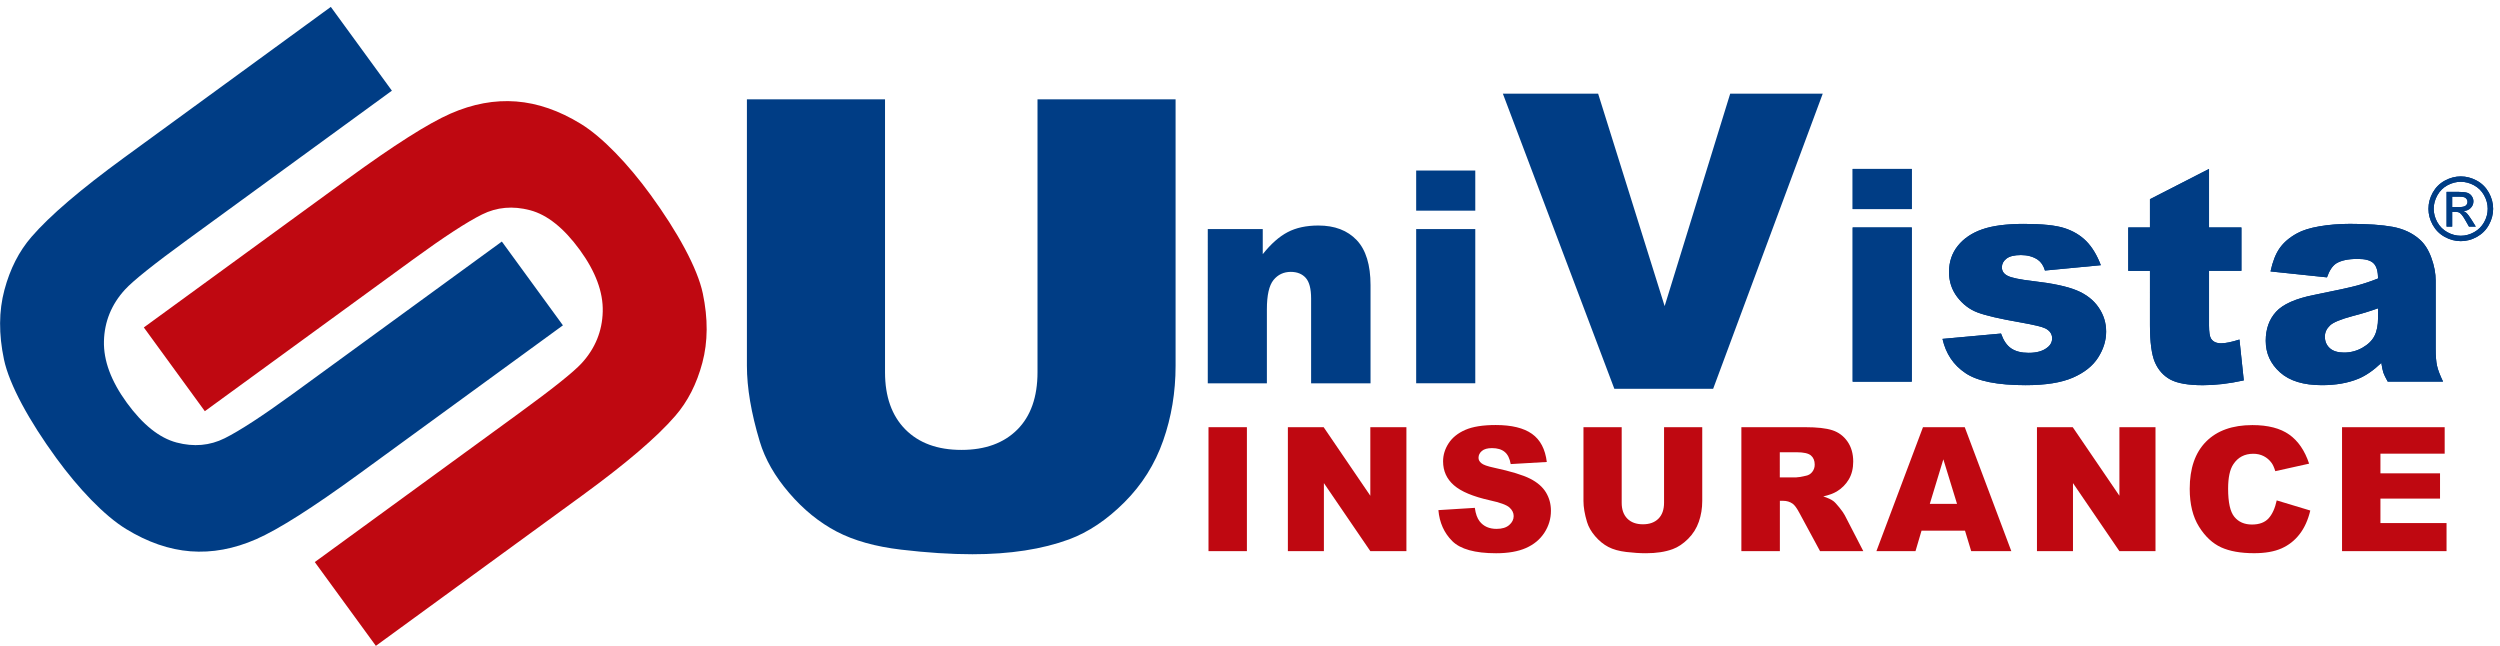 <?xml version="1.0" encoding="utf-8"?>
<svg viewBox="0 0 725.32 187.38" style="enable-background:new 0 0 725.32 187.38;" xmlns="http://www.w3.org/2000/svg">
  <defs>
    <style type="text/css">
	.st0{fill:#003D85;}
	.st1{fill:#BF0811;}
</style>
  </defs>
  <path class="st0" d="M301,28.82h40.07v77.32c0,7.64-1.21,14.9-3.6,21.69c-2.39,6.83-6.13,12.78-11.24,17.89 c-5.11,5.11-10.45,8.67-16.04,10.76c-7.8,2.87-17.16,4.32-28.07,4.32c-6.32,0-13.2-0.45-20.67-1.33 c-7.46-0.88-13.72-2.63-18.73-5.26c-5.01-2.63-9.61-6.35-13.75-11.18c-4.17-4.84-7.01-9.82-8.55-14.96 c-2.48-8.25-3.72-15.56-3.72-21.94V28.82h40.07v79.17c0,7.07,1.96,12.6,5.86,16.56c3.93,3.99,9.37,5.98,16.32,5.98 c6.86,0,12.27-1.96,16.2-5.89c3.9-3.9,5.86-9.46,5.86-16.65V28.82z"/>
  <path class="st0" d="M410.87,66.46h17.15v44.74h-17.15V66.46z M410.87,49.48h17.15v11.64h-17.15V49.48z M350.38,66.46h15.98v7.28 c2.38-2.99,4.78-5.11,7.23-6.39c2.44-1.28,5.4-1.92,8.91-1.92c4.74,0,8.43,1.41,11.12,4.24c2.67,2.82,4.01,7.18,4.01,13.09v28.45 h-17.24V86.59c0-2.82-0.52-4.8-1.55-5.96c-1.04-1.16-2.49-1.75-4.35-1.75c-2.05,0-3.73,0.79-5.01,2.36 c-1.28,1.58-1.92,4.4-1.92,8.48v21.49h-17.15V66.46z"/>
  <polygon class="st0" points="436.02,27.17 463.66,27.17 482.96,88.81 501.98,27.17 528.83,27.17 497.03,112.81 468.37,112.81 "/>
  <path class="st0" d="M689.95,89.44c-2.36,0.85-4.81,1.6-7.39,2.26c-3.48,0.93-5.69,1.85-6.61,2.76c-0.96,0.93-1.44,2-1.44,3.19 c0,1.37,0.47,2.49,1.41,3.35c0.95,0.86,2.33,1.29,4.15,1.29c1.91,0,3.69-0.47,5.34-1.41c1.64-0.93,2.8-2.07,3.49-3.42 c0.69-1.35,1.04-3.1,1.04-5.26V89.44z M675.12,80.47l-16.38-1.72c0.62-2.87,1.51-5.13,2.67-6.77c1.16-1.65,2.83-3.08,5.03-4.28 c1.57-0.88,3.72-1.55,6.46-2.03c2.74-0.47,5.72-0.72,8.92-0.72c5.13,0,9.24,0.29,12.36,0.86c3.1,0.58,5.7,1.78,7.77,3.61 c1.47,1.27,2.62,3.06,3.45,5.37c0.85,2.31,1.26,4.53,1.26,6.64v19.77c0,2.11,0.13,3.76,0.4,4.95c0.26,1.19,0.85,2.72,1.74,4.57 h-16.05c-0.65-1.15-1.06-2.01-1.27-2.61c-0.19-0.6-0.39-1.54-0.59-2.82c-2.24,2.15-4.47,3.69-6.69,4.61 c-3.03,1.24-6.55,1.85-10.56,1.85c-5.33,0-9.38-1.24-12.14-3.72c-2.77-2.47-4.15-5.53-4.15-9.15c0-3.41,0.99-6.21,2.99-8.41 c2-2.2,5.67-3.84,11.03-4.9c6.42-1.29,10.59-2.2,12.5-2.73c1.91-0.52,3.94-1.19,6.06-2.04c0-2.11-0.43-3.58-1.31-4.42 c-0.86-0.85-2.38-1.26-4.57-1.26c-2.8,0-4.9,0.45-6.31,1.35C676.67,77.2,675.8,78.52,675.12,80.47z M640.9,49.01v16.98h9.4v12.58 h-9.4v15.83c0,1.9,0.19,3.16,0.55,3.78c0.56,0.95,1.55,1.42,2.96,1.42c1.27,0,3.03-0.36,5.32-1.09l1.26,11.85 c-4.24,0.94-8.19,1.4-11.86,1.4c-4.27,0-7.41-0.55-9.44-1.64c-2.01-1.09-3.5-2.76-4.48-4.99c-0.96-2.23-1.45-5.85-1.45-10.83V78.58 h-6.29V65.99h6.29v-8.2L640.9,49.01z M563.57,98.32l16.98-1.55c0.71,2.01,1.68,3.45,2.95,4.31c1.27,0.86,2.95,1.29,5.06,1.29 c2.3,0,4.08-0.49,5.34-1.48c0.99-0.72,1.48-1.64,1.48-2.73c0-1.24-0.65-2.2-1.94-2.87c-0.92-0.48-3.38-1.06-7.36-1.77 c-5.95-1.03-10.07-2-12.4-2.89c-2.31-0.88-4.25-2.39-5.85-4.48c-1.58-2.11-2.37-4.51-2.37-7.21c0-2.95,0.85-5.49,2.56-7.62 c1.71-2.14,4.07-3.73,7.07-4.78c3-1.05,7.03-1.58,12.07-1.58c5.31,0,9.25,0.4,11.78,1.22c2.54,0.82,4.65,2.08,6.35,3.79 c1.7,1.73,3.1,4.04,4.22,6.97l-16.21,1.55c-0.42-1.42-1.12-2.47-2.1-3.15c-1.34-0.89-2.96-1.34-4.87-1.34 c-1.92,0-3.33,0.35-4.21,1.04c-0.88,0.69-1.32,1.52-1.32,2.5c0,1.11,0.56,1.92,1.67,2.48c1.11,0.58,3.55,1.08,7.3,1.52 c5.7,0.65,9.93,1.55,12.71,2.7c2.77,1.15,4.9,2.79,6.36,4.93c1.48,2.14,2.21,4.48,2.21,7.04c0,2.59-0.78,5.1-2.34,7.54 c-1.55,2.44-4.01,4.38-7.35,5.83c-3.35,1.45-7.92,2.17-13.69,2.17c-8.16,0-13.98-1.16-17.44-3.51 C566.77,105.93,564.54,102.61,563.57,98.32z M537.51,65.99h17.15v44.74h-17.15V65.99z M537.51,49.01h17.15v11.64h-17.15V49.01z"/>
  <path class="st0" d="M711.45,60.08h1.98c0.95,0,1.59-0.14,1.94-0.42c0.34-0.28,0.52-0.65,0.52-1.11c0-0.3-0.08-0.56-0.25-0.8 c-0.17-0.24-0.39-0.41-0.69-0.53c-0.3-0.11-0.84-0.17-1.64-0.17h-1.86V60.08z M709.82,65.76V55.67h3.47c1.19,0,2.05,0.09,2.58,0.28 c0.53,0.19,0.96,0.51,1.27,0.98c0.31,0.46,0.47,0.96,0.47,1.48c0,0.73-0.26,1.38-0.79,1.92c-0.53,0.55-1.23,0.85-2.1,0.92 c0.36,0.15,0.65,0.33,0.86,0.53c0.41,0.39,0.9,1.06,1.49,2l1.23,1.97h-1.98l-0.9-1.59c-0.7-1.25-1.28-2.04-1.71-2.35 c-0.3-0.23-0.73-0.34-1.3-0.34h-0.96v4.28H709.82z M713.94,52.74c-1.32,0-2.61,0.34-3.86,1.01c-1.25,0.68-2.22,1.64-2.93,2.9 c-0.7,1.26-1.06,2.56-1.06,3.92c0,1.35,0.35,2.65,1.04,3.89c0.69,1.24,1.66,2.21,2.9,2.9c1.24,0.69,2.54,1.04,3.9,1.04 c1.35,0,2.65-0.35,3.89-1.04c1.24-0.69,2.21-1.66,2.9-2.9c0.69-1.24,1.03-2.53,1.03-3.89c0-1.36-0.35-2.67-1.05-3.92 c-0.7-1.26-1.68-2.22-2.93-2.9C716.53,53.08,715.25,52.74,713.94,52.74z M713.94,51.18c1.58,0,3.11,0.4,4.62,1.21 c1.5,0.81,2.67,1.97,3.51,3.47c0.84,1.51,1.26,3.08,1.26,4.71c0,1.62-0.41,3.18-1.24,4.67c-0.82,1.49-1.98,2.65-3.47,3.48 c-1.49,0.83-3.05,1.24-4.67,1.24c-1.63,0-3.18-0.41-4.67-1.24c-1.49-0.82-2.65-1.98-3.48-3.48c-0.83-1.49-1.24-3.05-1.24-4.67 c0-1.63,0.42-3.2,1.26-4.71c0.85-1.5,2.02-2.66,3.52-3.47C710.83,51.59,712.36,51.18,713.94,51.18z"/>
  <path class="st0" d="M689.95,89.44c-2.36,0.85-4.81,1.6-7.39,2.26c-3.48,0.93-5.69,1.85-6.61,2.76c-0.96,0.93-1.44,2-1.44,3.19 c0,1.37,0.47,2.49,1.41,3.35c0.95,0.86,2.33,1.29,4.15,1.29c1.91,0,3.69-0.47,5.34-1.41c1.64-0.93,2.8-2.07,3.49-3.42 c0.69-1.35,1.04-3.1,1.04-5.26V89.44z M675.12,80.47l-16.38-1.72c0.62-2.87,1.51-5.13,2.67-6.77c1.16-1.65,2.83-3.08,5.03-4.28 c1.57-0.88,3.72-1.55,6.46-2.03c2.74-0.47,5.72-0.72,8.92-0.72c5.13,0,9.24,0.29,12.36,0.86c3.1,0.58,5.7,1.78,7.77,3.61 c1.47,1.27,2.62,3.06,3.45,5.37c0.85,2.31,1.26,4.53,1.26,6.64v19.77c0,2.11,0.13,3.76,0.4,4.95c0.26,1.19,0.85,2.72,1.74,4.57 h-16.05c-0.65-1.15-1.06-2.01-1.27-2.61c-0.19-0.6-0.39-1.54-0.59-2.82c-2.24,2.15-4.47,3.69-6.69,4.61 c-3.03,1.24-6.55,1.85-10.56,1.85c-5.33,0-9.38-1.24-12.14-3.72c-2.77-2.47-4.15-5.53-4.15-9.15c0-3.41,0.99-6.21,2.99-8.41 c2-2.2,5.67-3.84,11.03-4.9c6.42-1.29,10.59-2.2,12.5-2.73c1.91-0.52,3.94-1.19,6.06-2.04c0-2.11-0.43-3.58-1.31-4.42 c-0.86-0.85-2.38-1.26-4.57-1.26c-2.8,0-4.9,0.45-6.31,1.35C676.67,77.2,675.8,78.52,675.12,80.47z M640.9,49.01v16.98h9.4v12.58 h-9.4v15.83c0,1.9,0.19,3.16,0.55,3.78c0.56,0.95,1.55,1.42,2.96,1.42c1.27,0,3.03-0.36,5.32-1.09l1.26,11.85 c-4.24,0.94-8.19,1.4-11.86,1.4c-4.27,0-7.41-0.55-9.44-1.64c-2.01-1.09-3.5-2.76-4.48-4.99c-0.96-2.23-1.45-5.85-1.45-10.83V78.58 h-6.29V65.99h6.29v-8.2L640.9,49.01z M563.57,98.32l16.98-1.55c0.71,2.01,1.68,3.45,2.95,4.31c1.27,0.86,2.95,1.29,5.06,1.29 c2.3,0,4.08-0.49,5.34-1.48c0.99-0.72,1.48-1.64,1.48-2.73c0-1.24-0.65-2.2-1.94-2.87c-0.92-0.48-3.38-1.06-7.36-1.77 c-5.95-1.03-10.07-2-12.4-2.89c-2.31-0.88-4.25-2.39-5.85-4.48c-1.58-2.11-2.37-4.51-2.37-7.21c0-2.95,0.85-5.49,2.56-7.62 c1.71-2.14,4.07-3.73,7.07-4.78c3-1.05,7.03-1.58,12.07-1.58c5.31,0,9.25,0.4,11.78,1.22c2.54,0.82,4.65,2.08,6.35,3.79 c1.7,1.73,3.1,4.04,4.22,6.97l-16.21,1.55c-0.42-1.42-1.12-2.47-2.1-3.15c-1.34-0.89-2.96-1.34-4.87-1.34 c-1.92,0-3.33,0.35-4.21,1.04c-0.88,0.69-1.32,1.52-1.32,2.5c0,1.11,0.56,1.92,1.67,2.48c1.11,0.58,3.55,1.08,7.3,1.52 c5.7,0.65,9.93,1.55,12.71,2.7c2.77,1.15,4.9,2.79,6.36,4.93c1.48,2.14,2.21,4.48,2.21,7.04c0,2.59-0.78,5.1-2.34,7.54 c-1.55,2.44-4.01,4.38-7.35,5.83c-3.35,1.45-7.92,2.17-13.69,2.17c-8.16,0-13.98-1.16-17.44-3.51 C566.77,105.93,564.54,102.61,563.57,98.32z M537.51,65.99h17.15v44.74h-17.15V65.99z M537.51,49.01h17.15v11.64h-17.15V49.01z"/>
  <path class="st0" d="M711.45,60.08h1.98c0.95,0,1.59-0.14,1.94-0.42c0.34-0.28,0.52-0.65,0.52-1.11c0-0.3-0.08-0.56-0.25-0.8 c-0.17-0.24-0.39-0.41-0.69-0.53c-0.3-0.11-0.84-0.17-1.64-0.17h-1.86V60.08z M709.82,65.76V55.67h3.47c1.19,0,2.05,0.09,2.58,0.28 c0.53,0.19,0.96,0.51,1.27,0.98c0.31,0.46,0.47,0.96,0.47,1.48c0,0.73-0.26,1.38-0.79,1.92c-0.53,0.55-1.23,0.85-2.1,0.92 c0.36,0.15,0.65,0.33,0.86,0.53c0.41,0.39,0.9,1.06,1.49,2l1.23,1.97h-1.98l-0.9-1.59c-0.7-1.25-1.28-2.04-1.71-2.35 c-0.3-0.23-0.73-0.34-1.3-0.34h-0.96v4.28H709.82z M713.94,52.74c-1.32,0-2.61,0.34-3.86,1.01c-1.25,0.68-2.22,1.64-2.93,2.9 c-0.7,1.26-1.06,2.56-1.06,3.92c0,1.35,0.35,2.65,1.04,3.89c0.69,1.24,1.66,2.21,2.9,2.9c1.24,0.69,2.54,1.04,3.9,1.04 c1.35,0,2.65-0.35,3.89-1.04c1.24-0.69,2.21-1.66,2.9-2.9c0.69-1.24,1.03-2.53,1.03-3.89c0-1.36-0.35-2.67-1.05-3.92 c-0.7-1.26-1.68-2.22-2.93-2.9C716.53,53.08,715.25,52.74,713.94,52.74z M713.94,51.18c1.58,0,3.11,0.4,4.62,1.21 c1.5,0.81,2.67,1.97,3.51,3.47c0.84,1.51,1.26,3.08,1.26,4.71c0,1.62-0.41,3.18-1.24,4.67c-0.82,1.49-1.98,2.65-3.47,3.48 c-1.49,0.83-3.05,1.24-4.67,1.24c-1.63,0-3.18-0.41-4.67-1.24c-1.49-0.82-2.65-1.98-3.48-3.48c-0.83-1.49-1.24-3.05-1.24-4.67 c0-1.63,0.42-3.2,1.26-4.71c0.85-1.5,2.02-2.66,3.52-3.47C710.83,51.59,712.36,51.18,713.94,51.18z"/>
  <path class="st1" d="M109.05,187.38l-17.72-24.31l59.29-43.21c9.67-7.05,15.74-11.87,18.16-14.51c3.92-4.29,5.95-9.3,6.09-14.93 c0.15-5.67-2.07-11.62-6.64-17.9c-4.63-6.35-9.45-10.21-14.44-11.53c-5-1.32-9.63-0.91-13.95,1.24 c-4.32,2.15-10.92,6.44-19.81,12.91l-60.6,44.16L41.73,95l59.05-43.03c13.49-9.83,23.47-16.18,29.93-19.01 c6.46-2.83,12.81-4,19.05-3.52c6.22,0.48,12.46,2.64,18.73,6.48c6.3,3.85,13.81,11.75,20.26,20.61 c7.79,10.69,13.61,21.26,15.15,28.58c1.54,7.33,1.5,14.03-0.13,20.15c-1.63,6.11-4.23,11.22-7.86,15.41 c-5.34,6.18-14.33,13.84-26.9,23.01L109.05,187.38z"/>
  <path class="st0" d="M95.98,2l17.72,24.31L54.41,69.52c-9.67,7.05-15.74,11.87-18.16,14.51c-3.92,4.29-5.95,9.3-6.09,14.93 c-0.15,5.67,2.07,11.62,6.64,17.9c4.63,6.35,9.45,10.21,14.44,11.53c5,1.32,9.63,0.91,13.95-1.24c4.32-2.15,10.92-6.44,19.81-12.91 l60.6-44.16l17.72,24.31l-59.05,43.03c-13.49,9.83-23.47,16.18-29.93,19.01c-6.46,2.83-12.81,4-19.05,3.52 c-6.22-0.48-12.46-2.64-18.73-6.48c-6.3-3.85-13.81-11.75-20.26-20.61c-7.79-10.69-13.61-21.26-15.15-28.58 c-1.54-7.33-1.5-14.03,0.13-20.15c1.63-6.11,4.23-11.22,7.86-15.41c5.34-6.18,14.33-13.84,26.9-23.01L95.98,2z"/>
  <g>
    <path class="st1" d="M350.62,123.94h11.14v35.96h-11.14V123.94z"/>
  </g>
  <g>
    <path class="st1" d="M373.65,123.94h10.38l13.54,19.89v-19.89h10.47v35.96h-10.47l-13.47-19.74v19.74h-10.45V123.94z"/>
  </g>
  <g>
    <path class="st1" d="M417.32,148l10.57-0.66c0.23,1.72,0.7,3.03,1.4,3.92c1.14,1.46,2.78,2.18,4.91,2.18 c1.59,0,2.81-0.37,3.67-1.12s1.29-1.61,1.29-2.59c0-0.93-0.41-1.77-1.23-2.5c-0.82-0.74-2.71-1.43-5.69-2.08 c-4.87-1.09-8.35-2.55-10.42-4.37c-2.09-1.82-3.14-4.13-3.14-6.94c0-1.85,0.54-3.59,1.61-5.24c1.07-1.64,2.68-2.94,4.83-3.88 c2.15-0.94,5.1-1.41,8.84-1.41c4.59,0,8.1,0.85,10.51,2.56s3.85,4.43,4.3,8.16l-10.47,0.61c-0.28-1.62-0.86-2.8-1.75-3.53 c-0.89-0.74-2.12-1.1-3.69-1.1c-1.29,0-2.27,0.27-2.92,0.82c-0.65,0.55-0.98,1.21-0.98,2c0,0.57,0.27,1.09,0.81,1.54 c0.52,0.47,1.77,0.92,3.73,1.33c4.86,1.05,8.33,2.11,10.44,3.18c2.1,1.07,3.63,2.4,4.59,3.99c0.96,1.59,1.44,3.36,1.44,5.32 c0,2.31-0.64,4.43-1.91,6.38s-3.06,3.42-5.35,4.43c-2.29,1.01-5.17,1.51-8.66,1.51c-6.12,0-10.35-1.18-12.71-3.53 S417.63,151.63,417.32,148z"/>
  </g>
  <g>
    <path class="st1" d="M482.78,123.94h11.09v21.42c0,2.12-0.33,4.13-0.99,6.02c-0.66,1.89-1.7,3.54-3.11,4.95 c-1.42,1.41-2.9,2.41-4.45,2.98c-2.16,0.8-4.75,1.2-7.78,1.2c-1.75,0-3.66-0.12-5.73-0.37c-2.07-0.25-3.8-0.73-5.19-1.46 c-1.39-0.73-2.66-1.76-3.81-3.1c-1.15-1.34-1.94-2.72-2.37-4.14c-0.69-2.29-1.03-4.31-1.03-6.08v-21.42h11.09v21.93 c0,1.96,0.54,3.49,1.63,4.59c1.09,1.1,2.6,1.65,4.53,1.65c1.91,0,3.41-0.54,4.5-1.63c1.09-1.09,1.63-2.63,1.63-4.62V123.94z"/>
  </g>
  <g>
    <path class="st1" d="M505.22,159.9v-35.96h18.52c3.43,0,6.06,0.29,7.87,0.88c1.81,0.59,3.28,1.68,4.39,3.27 c1.11,1.59,1.67,3.54,1.67,5.83c0,2-0.43,3.72-1.28,5.16s-2.02,2.62-3.51,3.52c-0.95,0.57-2.25,1.05-3.9,1.42 c1.32,0.44,2.29,0.88,2.89,1.33c0.41,0.29,1,0.92,1.78,1.89s1.29,1.71,1.56,2.23l5.38,10.42h-12.55l-5.94-10.99 c-0.75-1.42-1.42-2.35-2.01-2.77c-0.8-0.56-1.71-0.83-2.72-0.83h-0.98v14.59H505.22z M516.38,138.51h4.68 c0.51,0,1.49-0.16,2.94-0.49c0.74-0.15,1.34-0.52,1.8-1.13c0.47-0.6,0.7-1.3,0.7-2.08c0-1.16-0.37-2.05-1.1-2.67 c-0.74-0.62-2.12-0.93-4.15-0.93h-4.88V138.51z"/>
  </g>
  <g>
    <path class="st1" d="M570.1,153.96h-12.61l-1.75,5.94h-11.34l13.51-35.96h12.12l13.51,35.96H571.9L570.1,153.96z M567.79,146.19 l-3.97-12.93l-3.93,12.93H567.79z"/>
  </g>
  <g>
    <path class="st1" d="M590.98,123.94h10.38l13.54,19.89v-19.89h10.47v35.96H614.9l-13.47-19.74v19.74h-10.45V123.94z"/>
  </g>
  <g>
    <path class="st1" d="M660.54,145.18l9.74,2.94c-0.65,2.73-1.68,5.01-3.09,6.84s-3.15,3.21-5.24,4.14c-2.08,0.93-4.74,1.4-7.96,1.4 c-3.91,0-7.1-0.57-9.58-1.7c-2.48-1.14-4.62-3.13-6.41-5.99s-2.7-6.52-2.7-10.98c0-5.95,1.58-10.52,4.75-13.71 s7.64-4.79,13.43-4.79c4.53,0,8.09,0.92,10.68,2.75s4.52,4.64,5.78,8.44l-9.81,2.18c-0.34-1.09-0.7-1.9-1.08-2.4 c-0.62-0.85-1.38-1.5-2.28-1.96c-0.9-0.46-1.91-0.69-3.02-0.69c-2.52,0-4.45,1.01-5.79,3.04c-1.01,1.5-1.52,3.86-1.52,7.08 c0,3.99,0.6,6.72,1.82,8.19c1.21,1.48,2.91,2.22,5.1,2.22c2.13,0,3.73-0.6,4.82-1.79C659.26,149.19,660.05,147.46,660.54,145.18z"/>
  </g>
  <g>
    <path class="st1" d="M679.49,123.94h29.78v7.68h-18.64v5.71h17.29v7.33h-17.29v7.09h19.18v8.14h-30.32V123.94z"/>
  </g>
</svg>